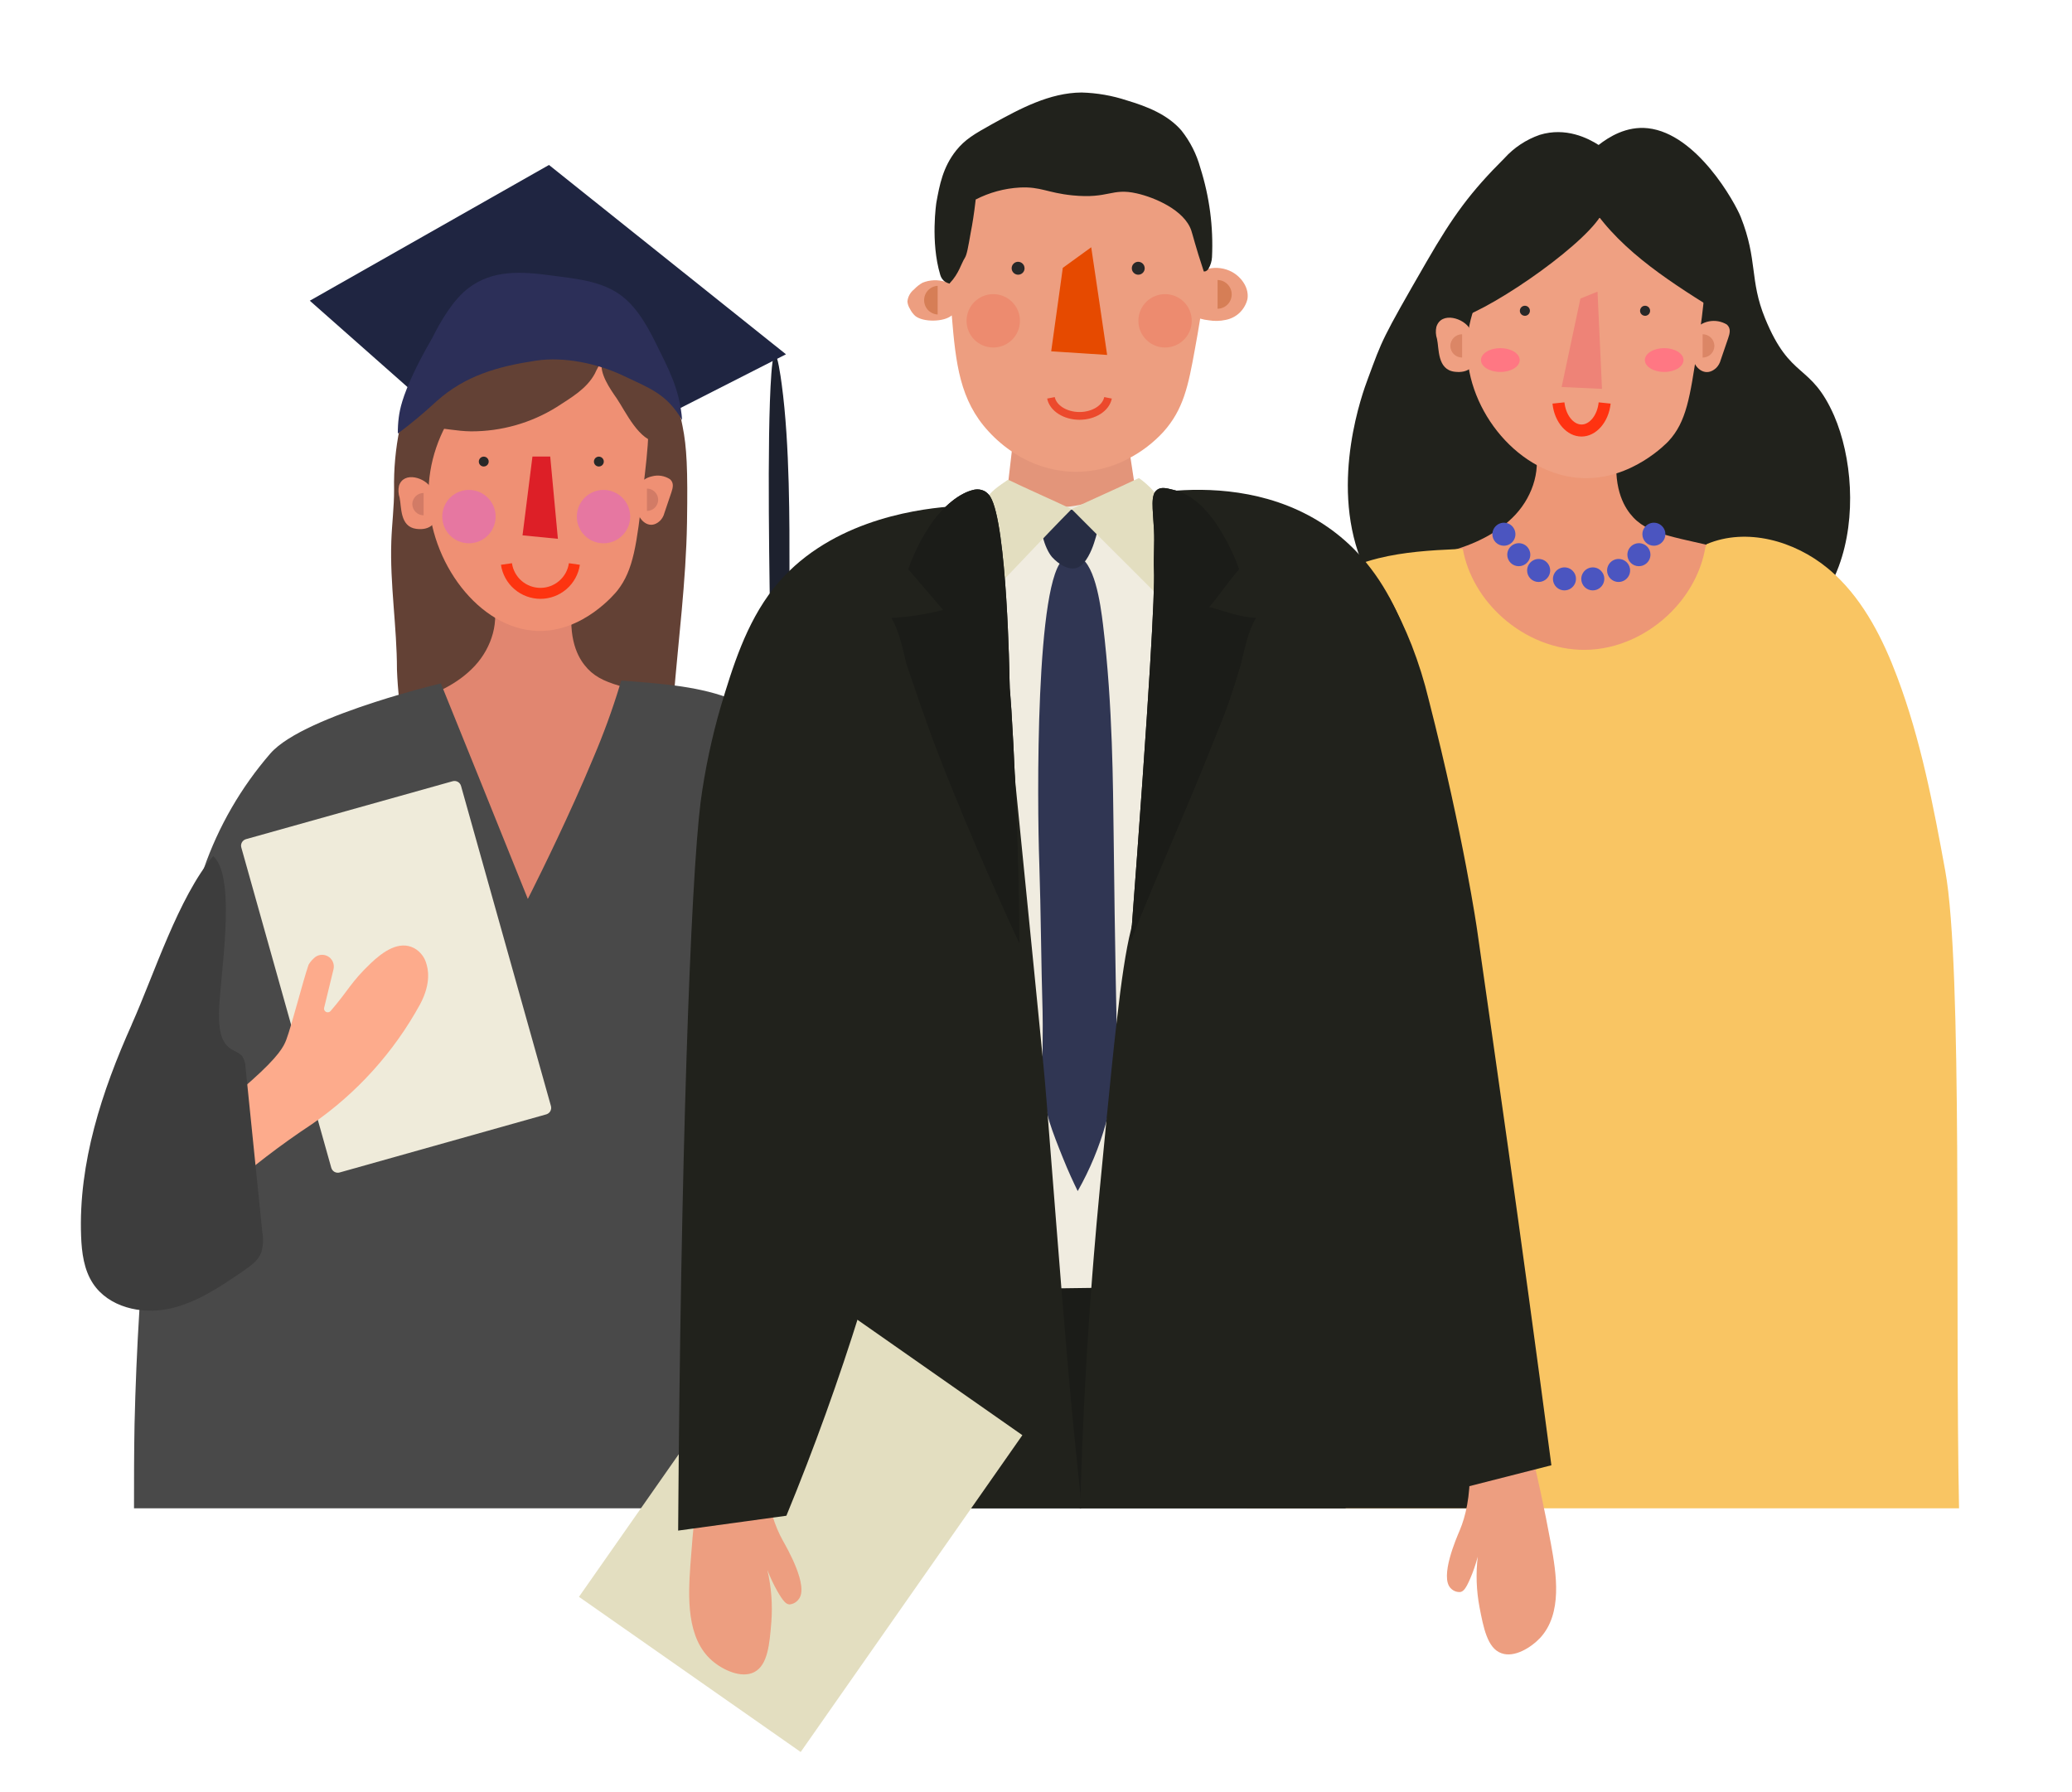 <?xml version="1.0" encoding="UTF-8"?> <svg xmlns="http://www.w3.org/2000/svg" id="_Слой_1" data-name="Слой_1" version="1.1" viewBox="0 0 746 645.12"><defs><style> .st0 { fill: #4b55c0; } .st1 { fill: #2c2f58; } .st2 { fill: #21221c; } .st3 { fill: #f0ece0; } .st4 { fill: #ef9074; } .st5 { fill: #db8666; } .st6 { fill: #e64a00; } .st7 { fill: #ed8b6f; } .st8 { fill: #d27b66; } .st9 { fill: #494949; } .st10 { fill: #e3dec0; } .st11 { fill: #efebda; } .st12 { fill: #fdab8c; } .st13 { fill: #ed9776; } .st14 { fill: #efa082; } .st15 { fill: #e677a1; } .st16 { fill: #1d212e; } .st17 { fill: #282828; } .st18 { fill: #272d44; } .st19 { fill: #d67e56; } .st20 { fill: #ed9e80; } .st21 { fill: #303653; } .st22 { fill: #dd1f27; } .st23 { fill: #fd3410; } .st24 { fill: none; stroke: #ec492c; stroke-miterlimit: 10; stroke-width: 2.79px; } .st25 { display: none; } .st26 { fill: #1b1c18; } .st27 { fill: #f31; } .st28 { fill: #f9c563; } .st29 { fill: #ee8377; } .st30 { fill: #e18670; } .st31 { fill: #3d3d3d; } .st32 { fill: #ff7783; } .st33 { fill: #634135; } .st34 { fill: #e3957a; } .st35 { fill: #1f2541; } </style></defs><g id="_Слой_11" data-name="Слой_1"><g><path class="st16" d="M277.35,229.18c-.18-16.3-1.37-71.32.37-94.69.2-2.69.57-6.74,1.28-6.81.96,0,2.03,7.54,2.44,10.61,2.98,21.89,2.8,51.12,2.8,66.25s.23,30.31.34,45.46c0,0-5.47.11-7.33-.09.18-8.99.14-16.22.09-20.74Z"></path><path class="st35" d="M111.54,108.26l86.11-48.87,85.33,68.16-94.94,48.32-76.5-67.61Z"></path><path class="st33" d="M147,277.32c.8-4.74-.86-9.24-1.55-13.92-1.4-7.37-2.25-14.83-2.53-22.32,0-15.42-2.57-30.77-2.03-46.21.21-6.24,1.02-12.36,1-18.61-.15-7.37.53-14.73,2.01-21.95,1.89-9.62,6.22-18.59,12.59-26.05,15.44-17.19,39.71-15.9,45.93-15.62,8.4.39,19.61.93,28.92,8.91,9.31,7.99,11.87,19.31,14.41,31.9,1.52,7.54,1.91,15.4,1.6,34.71-.34,21.07-3.14,42.38-4.83,63.4-.86,10.7-.52,21.4-1.19,31.99-.03,3.32-.26,6.63-.7,9.91-11.54.84-22.43-4.6-33.88-5.35-8.54-.5-17.2,0-25.76,0-4.48,0-9.29-1.12-13.71-.78-6.28.48-12.87,3.71-19.22,3.32-.78-3.51-.66-7.1-1.05-13.32Z"></path><path class="st30" d="M177.08,214.91c3.08,8.42,0,18.2-6.12,24.8-6.12,6.6-14.58,10.41-23.18,12.82s-17.56,3.57-26.26,5.69c-4.37,1.09-9.24,2.96-10.7,7.13-1.46,4.17,1.03,8.75,3.67,12.48,9.8,13.52,22.12,25.03,36.28,33.88,13.46,8.4,28.81,14.35,44.68,14.71,22.34.48,38.14-11.16,45.54-16.31,17.04-12.17,29.88-29.33,36.75-49.12-6.38-2-16.15-4.92-28.26-7.88-24.09-5.88-33.11-6.04-39.05-13.71-2.82-3.57-6.56-11.02-3.76-25.8l-29.6,1.32Z"></path><path class="st4" d="M231.42,177.24c-2.19,18.63-3.28,27.94-9.15,35.39-.57.73-12.2,15.03-28.76,14.51-21.07-.68-38.97-24.96-39.22-48.82-.34-23.43,16.4-46.09,37.92-49.92,13-2.3,30.99,1.78,38.83,15.23,3.65,6.49,2.5,15.58.37,33.61Z"></path><path class="st4" d="M229.82,174.71c1.17-1.63,2.9-2.78,4.87-3.21,1.1-.3,2.25-.37,3.38-.19,1.13.18,2.21.6,3.16,1.22,1.51,1.32,1.03,3.12.5,4.71l-2.53,7.47c-.27,1.08-.83,2.06-1.62,2.83-3.57,3.28-6.9,0-7.63-2.19-1.12-3.33-2.32-7.4-.12-10.64Z"></path><path class="st4" d="M143.65,174.9c-.31,1.4-.24,2.85.21,4.21.75,3.25,0,10.54,6.06,11.29,4.8.61,6.95-1.98,7.4-4.58.29-3.51-.45-7.03-2.14-10.13-1.98-3.69-9.82-6.19-11.54-.78Z"></path><path class="st22" d="M200.86,193.98l-12.73-1.25,3.57-28.38h6.4l2.76,29.63Z"></path><path class="st17" d="M174.17,167.95c.35,0,.7-.11.99-.3.29-.2.52-.47.66-.8.14-.32.17-.68.1-1.03-.07-.35-.24-.66-.49-.91-.25-.25-.57-.42-.91-.49-.35-.07-.7-.03-1.03.1-.33.13-.6.36-.8.66-.2.29-.3.64-.3.99,0,.47.19.93.52,1.26.33.33.79.52,1.26.52Z"></path><path class="st17" d="M215.61,167.95c.35,0,.7-.11.99-.3.29-.2.52-.47.66-.8.13-.32.17-.68.1-1.03-.07-.35-.24-.66-.49-.91-.25-.25-.57-.42-.91-.49-.35-.07-.7-.03-1.03.1-.33.13-.6.36-.8.66-.2.29-.3.64-.3.99,0,.47.19.93.52,1.26.33.33.79.52,1.26.52Z"></path><path class="st8" d="M236.97,179.92c0,1.07-.44,2.09-1.2,2.85-.76.75-1.78,1.18-2.85,1.18v-8.06c1.07,0,2.09.44,2.85,1.19.76.75,1.19,1.77,1.2,2.84Z"></path><path class="st8" d="M148.44,181.52c0-1.08.44-2.1,1.2-2.86.76-.76,1.79-1.18,2.87-1.18v8.04c-1.06,0-2.08-.42-2.84-1.17-.76-.75-1.2-1.76-1.22-2.82Z"></path><path class="st15" d="M168.83,195.59c1.9,0,3.76-.56,5.34-1.62,1.58-1.06,2.81-2.56,3.54-4.31.73-1.76.92-3.69.55-5.55-.37-1.86-1.29-3.58-2.63-4.92-1.34-1.34-3.06-2.26-4.92-2.63-1.86-.37-3.8-.18-5.55.55-1.76.73-3.26,1.96-4.31,3.54-1.06,1.58-1.62,3.44-1.62,5.34,0,2.55,1.01,4.99,2.81,6.79,1.8,1.8,4.25,2.81,6.8,2.81Z"></path><path class="st15" d="M217.28,195.59c1.9,0,3.76-.56,5.34-1.62,1.58-1.06,2.81-2.56,3.54-4.31.73-1.76.92-3.69.55-5.55-.37-1.86-1.29-3.58-2.63-4.92-1.34-1.34-3.06-2.26-4.92-2.63-1.86-.37-3.8-.18-5.55.55-1.76.73-3.26,1.96-4.31,3.54-1.06,1.58-1.62,3.44-1.62,5.34,0,2.55,1.01,4.99,2.81,6.79,1.8,1.8,4.25,2.81,6.8,2.81Z"></path><path class="st23" d="M194.62,215.59c-3.45,0-6.79-1.23-9.41-3.48-2.62-2.25-4.34-5.37-4.85-8.78l3.96-.57c.36,2.46,1.59,4.72,3.47,6.35,1.88,1.63,4.29,2.53,6.78,2.53s4.9-.9,6.78-2.53c1.88-1.63,3.12-3.88,3.47-6.35l3.96.57c-.51,3.4-2.21,6.5-4.81,8.75-2.6,2.25-5.91,3.5-9.35,3.51h0Z"></path><path class="st33" d="M154.63,153.83c4.9.27,9.93,1.41,14.94,1.46,10.9.04,21.59-2.98,30.85-8.74,5.24-3.41,10.82-6.58,13.75-12.05.72-1.59,1.57-3.12,2.55-4.56-1.05,4.46,2.98,10.11,5.35,13.53,3.19,4.71,8.09,15.55,14.96,15.76.19-6.55-.41-13.1-1.78-19.51-.64-2.78-2.15-5.27-4.32-7.13-3.91-4.14-8.87-7.13-14.35-8.67-5.67-1.64-11.46-3.85-17.51-3.57-11.41.55-24.96,2.83-32.82,12.05-2.91,3.44-4.05,7.36-5.53,11.52-1.33,2.98-2.91,5.85-4.72,8.58.23-.14.43-.37-1.36,1.32Z"></path><path class="st1" d="M148.89,134.41c3.23-6.92,6.31-11.86,6.81-12.87,2.98-5.99,7.42-13.53,12.82-17.72,8.91-6.86,19.42-6.06,29.97-4.65,7.88,1.05,16.47,1.78,23.28,5.95,6.51,3.9,10.79,11.23,14.26,18.22,4.71,9.59,8.66,16.63,9.57,27.9-5.62-9.47-11.48-11.36-21.09-15.94-9.18-4.39-21.4-7.02-31.59-5.46-13.71,2.09-25.41,5.35-35.77,14.64-4.43,4.11-9.07,7.98-13.91,11.59-.03-1.91.08-3.83.32-5.72.41-3.19,1.32-7.38,5.31-15.94Z"></path></g><g><path class="st9" d="M311.17,442.03c-1.07,19.39-2.63,38.79-4.19,58.13h-1.81c-6,.17-11.98.68-17.92,1.53-1.52.22-3.04.46-4.55.72h-.11c.39,5.99.77,12.05,1.15,18.16.47,7.48.95,14.96,1.43,22.43H48.25c0-10.07,0-20.15.19-30.21.32-13.74.9-27.47,1.75-41.18.33-5.12.68-10.24,1.07-15.35,1.11-14.3,2.5-28.57,4.18-42.81,3.26-27.63,7.62-55.14,13.06-82.45,1.18-6.25,2.82-12.39,4.9-18.36,5.26-15.11,13.36-29.15,23.91-41.34,6.22-7.2,23.16-13.84,37.69-18.54,2.99-.97,5.87-1.85,8.54-2.63,8.42-2.47,14.68-3.96,15.19-4.09l.82,2.03,13.58,33.58,2.45,6.09,14.46,35.88s8.31-16.26,16.96-35.5c2.22-4.94,4.46-10.07,6.58-15.18,3.64-8.51,6.82-17.19,9.52-26.03.21-.63.4-1.27.59-1.91,6.34.5,12.84.96,19.22,1.79.1,0,.2.03.3.04,6.49.87,12.85,2.15,18.82,4.33.07.02.13.05.2.08,4.53,1.64,8.78,3.92,12.65,6.77,21.19,15.84,29.25,43.98,33.14,70.42,5.44,37.54,5.24,75.56,3.15,113.6Z"></path><path class="st11" d="M196.76,401.16l-74.49,20.95c-.61.17-1.27.09-1.84-.22-.55-.31-.97-.84-1.15-1.45l-32.4-115.34c-.18-.62-.09-1.28.22-1.84.32-.56.84-.97,1.46-1.15l74.42-20.86c.62-.17,1.28-.09,1.85.22.55.31.97.84,1.15,1.45l32.4,115.34c.15.6.05,1.23-.24,1.77-.3.54-.8.94-1.38,1.13Z"></path><path class="st12" d="M44.97,457.6c6.64,2.43,14.7-10.03,35.23-28.28,10.1-8.93,20.8-17.14,32.05-24.57,16.19-11.16,29.55-25.95,39-43.2,4.27-7.99,2.66-13.12,2.32-14.4-.31-1.22-.85-2.36-1.62-3.35-.76-1-1.71-1.83-2.81-2.44-5.51-2.93-11.34,1.35-15.62,5.4-7.33,6.98-7.88,9.59-14.51,17.24-.19.22-.46.38-.76.43-.28.06-.59.01-.85-.12-.27-.13-.47-.35-.61-.62-.12-.27-.16-.57-.09-.86l3.39-13.93c.2-.9.11-1.85-.28-2.7-.38-.84-1.04-1.54-1.86-1.97-.81-.43-1.75-.58-2.67-.43-.92.16-1.75.61-2.38,1.29-.72.65-1.32,1.41-1.81,2.25-2.16,6.35-6.05,21.78-8.02,27-.9,2.39-2.65,5.87-12.41,14.58-27.93,24.98-45.43,24.78-51.35,40.62-4.12,11.19-.53,25.79,5.66,28.04Z"></path><path class="st31" d="M47.47,368.76c-10.8,24.08-19.26,49.91-18.27,76.26.22,5.94,1.01,12.11,4.28,17.06,5.6,8.48,17.27,11.2,27.2,9.13,9.94-2.07,18.6-7.94,27-13.7,2.55-1.8,5.24-3.6,6.37-6.55.7-2.37.85-4.87.4-7.31-2.01-19.79-4.02-39.59-6.05-59.4-.01-1.41-.42-2.79-1.19-3.98-1.04-1.31-2.81-1.8-4.21-2.72-3.79-2.54-4.17-7.9-4.16-12.47,0-11.66,6.8-49.08-2.11-56.88-12.58,15.08-21.09,42.21-29.28,60.55Z"></path></g><path class="st20" d="M337.59,102.91v10.32c-1.32-.08-2.55-.66-3.46-1.61-.91-.96-1.41-2.23-1.41-3.55s.5-2.59,1.41-3.55c.91-.96,2.14-1.54,3.46-1.62h0Z"></path><path class="st20" d="M342.03,101.97v.13h-.13c-.51-.11-.99-.31-1.43-.59h.27c.4.09.78.21,1.16.36l.13.11Z"></path><path class="st34" d="M409.85,183.41c-3.75,11.73-13.84,18.61-25.85,17.56-10.83-.95-19.39-6.65-22.18-17.24l2.87-24.69c6.17,3.94,13.76,7.39,21.13,7.77,7.47.33,14.11-1.96,20.69-5.43l3.34,22.03Z"></path><path class="st20" d="M449.1,107.8c-.47,1.85-1.46,3.52-2.83,4.83-1.39,1.31-3.13,2.18-5,2.54-1.99.43-4.05.48-6.06.14-1.06-.1-2.09-.31-3.1-.61-.53,3.48-1.19,7.13-1.89,10.97-2.39,13.18-4.07,21.68-11.37,29.83-3.54,3.85-7.73,7.06-12.37,9.5-6.43,3.48-13.69,5.14-21.01,4.81-7.19-.39-14.17-2.67-20.21-6.62-3.45-2.23-6.61-4.89-9.38-7.92-10.27-11.14-11.78-24.28-13.21-41.72-2.85,2.42-10.27,2.51-13.14.2-.78-.71-1.43-1.56-1.89-2.51-.52-.81-.84-1.72-.94-2.67.08-.85.33-1.68.74-2.43.41-.75.97-1.41,1.64-1.94.89-.96,1.93-1.78,3.07-2.42,2.62-1.06,5.54-1.17,8.24-.32h.27c.39.09.78.21,1.16.36h0c-.86-12.71-.52-20.63,4.21-29.22,4.15-7.16,10.08-13.13,17.22-17.31,7.15-4.19,15.24-6.45,23.51-6.58,1.2,0,27.79,0,40.64,21.5,4.79,8.13,7.06,17.49,6.54,26.9h0c.36-.14.71-.26,1.07-.36,2.93-.68,6-.25,8.64,1.19,3.45,1.93,6.18,5.85,5.46,9.86Z"></path><path class="st6" d="M398.61,127.78l-20.14-1.3,3.57-25.64.6-4.4,4.68-3.39,5.56-4.03,1.3,8.74,1.62,10.93,2.81,19.1Z"></path><path class="st7" d="M357.61,125.11c5.31,0,9.61-4.3,9.61-9.61s-4.3-9.61-9.61-9.61-9.61,4.3-9.61,9.61c0,5.31,4.3,9.61,9.61,9.61Z"></path><path class="st17" d="M368.88,96.58c0,.46-.13.91-.39,1.29-.25.38-.62.68-1.04.85-.43.18-.89.22-1.34.13-.45-.09-.86-.31-1.19-.64-.32-.32-.55-.74-.64-1.19-.09-.45-.04-.92.13-1.34.18-.42.47-.78.85-1.04.38-.26.83-.39,1.29-.39.61,0,1.21.24,1.64.68.44.43.68,1.02.68,1.64h0Z"></path><path class="st17" d="M412.14,96.58c0,.46-.15.91-.4,1.29-.25.38-.62.68-1.03.85-.43.18-.9.22-1.35.13-.44-.09-.86-.31-1.18-.64-.33-.32-.55-.74-.64-1.19-.08-.45-.04-.92.13-1.34.17-.42.47-.78.86-1.04.37-.26.83-.39,1.28-.39.62,0,1.2.24,1.64.68.43.43.68,1.02.68,1.64Z"></path><path class="st19" d="M337.59,102.91v10.32c-1.32-.08-2.55-.66-3.46-1.61-.91-.96-1.41-2.23-1.41-3.55s.5-2.59,1.41-3.55c.91-.96,2.14-1.54,3.46-1.62h0Z"></path><path class="st19" d="M443.46,105.98c0,1.36-.52,2.66-1.48,3.63-.95.97-2.23,1.52-3.6,1.54v-10.34c1.36.02,2.65.58,3.6,1.55.96.97,1.48,2.27,1.48,3.63h0Z"></path><path class="st24" d="M378.39,143.22c.72,3.71,5.13,6.51,10.27,6.51s9.53-2.78,10.27-6.51"></path><path class="st7" d="M419.47,125.11c5.31,0,9.6-4.3,9.6-9.61s-4.29-9.61-9.6-9.61-9.61,4.3-9.61,9.61c0,5.31,4.31,9.61,9.61,9.61Z"></path><path class="st2" d="M436.37,92.57c-.08,1.51-.53,2.97-1.32,4.26-.25.4-.64.71-1.08.86-.21.05-.43.05-.63,0v-.18c-2.9-8.7-3.94-13.14-4.43-14.53-2.49-7.36-13.21-11.91-19.6-13.35-9.12-2.09-10.04,2.01-23.19.7-9.16-.93-11.35-3.19-18.96-2.82-5.54.31-10.94,1.78-15.87,4.31-.55,4.89-1.19,8.91-1.78,11.84-.93,5.35-1.41,8.02-2.1,9.13-1.43,2.23-2.1,5.62-5.46,9.16-.01.04-.01.08,0,.13h-.13c-.51-.11-.99-.31-1.43-.59-.23-.13-.44-.28-.62-.46-.6-.58-1.03-1.3-1.25-2.1-3.57-11.89-1.39-26.03-1.39-26.03,1.16-6.33,2.32-12.68,7.13-18.74,3.16-3.92,6.42-5.87,12.91-9.47,10.11-5.6,20.75-11.32,32.25-11.39,5.55.15,11.05,1.11,16.31,2.85,7.23,2.16,14.64,5.06,19.62,10.82,3.16,3.97,5.47,8.55,6.81,13.44,3.3,10.39,4.73,21.28,4.21,32.16h0Z"></path><g><path class="st2" d="M545.04,216.98c-6.98,12.73-21.68,14.09-31.38,10.91-14.85-5-22.05-22.13-23.74-26.47-11.05-28.46.83-60.44,2.54-65,5.33-14.35,4.8-13.85,21.2-42.27,9.55-16.53,15.8-25.05,27.98-37.18,3.46-3.83,7.84-6.73,12.72-8.42,9.41-2.89,17.43,1.22,21.2,3.64,3.64-2.84,9.98-6.89,17.8-6.02,17.59,1.98,31.25,26.64,33.38,31.96,6.16,15.53,3.1,22.65,8.75,36.47,9.22,22.54,16.36,15.73,24.87,35.07,6.29,14.55,8.25,36.36,1.69,54.16-8.44,22.91-28.5,32.55-44.11,27.67-16.09-5-25.2-24.69-27.15-28.89-9.93-21.46-12.14-36.36-20.96-42.82-7.27-5.22-1.54.22-7.27,10.22-8.89,15.38-9.04,31.44-17.54,46.96Z"></path><path class="st13" d="M552.07,159.31c3.2,8.78,0,19-6.38,25.89-6.38,6.89-15.22,10.91-24.23,13.38-9.03,2.47-18.33,3.64-27.41,5.93-4.55,1.15-9.63,3.11-11.21,7.53-1.58,4.42,1.09,9.09,3.83,12.94,10.23,14.12,23.09,26.13,37.87,35.36,14.06,8.76,30.1,14.98,46.66,15.35,23.32.51,39.82-11.64,47.52-17.04,17.8-12.7,31.2-30.62,38.36-51.27-6.65-2.09-16.85-5.13-29.48-8.22-25.13-6.15-34.55-6.31-40.77-14.31-2.92-3.78-6.83-11.51-3.9-26.93l-30.86,1.38Z"></path><path class="st14" d="M611.1,125.52c-2.63,17.56-3.94,26.35-10.36,33.29-.63.67-13.31,14.04-31.09,13.31-22.61-.91-41.45-24.11-41.45-46.62s18.31-43.29,41.45-46.62c14-2,33.26,2.04,41.45,14.87,3.95,6.2,2.55,14.78,0,31.76Z"></path><path class="st2" d="M577.27,75.87c-3.97,10.2-38.33,34.54-52.73,39.04,2.6-10.43,8.25-19.84,16.23-27.04,7.98-7.2,17.92-11.85,28.55-13.36l7.95,1.36Z"></path><path class="st2" d="M575.18,77.36c11.95,16,31.06,27.18,47.97,37.76-4.83-5.82-4.54-13.84-8.03-20.54-3.49-6.71-10.91-12.29-16.65-17.2-5.75-4.91-13.75-7.75-21.03-5.67l-2.26,5.65Z"></path><path class="st14" d="M609.79,119.11c1.36-1.78,3.33-3,5.52-3.42s4.47-.02,6.4,1.13c1.58,1.38,1.09,3.25.5,4.93l-2.67,7.8c-.29,1.12-.87,2.15-1.69,2.96-3.8,3.42-7.27,0-7.96-2.29-1.15-3.49-2.39-7.75-.1-11.11Z"></path><path class="st14" d="M517.16,117.63c-.33,1.46-.25,2.98.22,4.4.79,3.4,0,11,6.33,11.8,5.02.64,7.28-2.07,7.73-4.8.3-3.67-.46-7.35-2.22-10.58-2.02-3.85-10.25-6.47-12.05-.82Z"></path><path class="st29" d="M576.79,140l-14.54-.67,6.76-31.85,6.16-2.47,1.61,35Z"></path><path class="st17" d="M549.01,113.71c.35,0,.71-.11,1.01-.31.3-.2.53-.48.67-.82.14-.33.18-.7.11-1.05-.07-.35-.25-.68-.5-.93-.25-.25-.57-.43-.93-.5-.35-.07-.72-.03-1.05.1-.33.14-.61.37-.82.67-.19.3-.3.65-.3,1.01,0,.48.19.94.53,1.28.34.34.8.53,1.28.53Z"></path><path class="st17" d="M592.29,113.71c.35,0,.71-.11,1.01-.31.3-.2.53-.48.67-.82.14-.33.16-.7.1-1.05-.07-.35-.25-.68-.49-.93-.26-.25-.59-.43-.93-.5-.35-.07-.72-.03-1.06.1-.33.14-.61.37-.8.67-.2.3-.31.65-.31,1.01,0,.48.19.94.53,1.28.34.34.8.53,1.3.53Z"></path><path class="st27" d="M569.41,157.16c-5.28,0-9.76-5.09-10.46-11.86l4.31-.45c.46,4.47,3.16,7.98,6.16,7.98s5.71-3.51,6.16-7.98l4.31.45c-.72,6.76-5.24,11.86-10.49,11.86Z"></path><path class="st28" d="M705.33,543h-256.42c-.46-22.62-.43-50.73-.09-80.45.07-6.78.16-13.65.26-20.56.8-51.37,2.36-104.82,3.8-141.33.64-16.14,1.25-28.97,1.77-36.84,1.13-17.19,3.45-35.68,15.16-48.3,5.56-6,12.85-10.15,20.63-12.82.41-.14.82-.28,1.24-.41,1.52-.49,3.06-.93,4.6-1.31,9.19-2.27,18.7-2.88,28.17-3.29.74-.03,1.47-.06,2.21-.09,1.75,9.61,7.06,18.3,14.36,24.77,8.12,7.21,18.71,11.67,29.61,11.59,11.72-.09,23.01-5.44,31.21-13.77,6.27-6.37,10.73-14.48,12.19-23.32.36-.36.18-.51.31-.78.02-.06.06-.12.13-.2,14.36-6.07,31.65-1.18,43.63,8.74.92.76,1.82,1.55,2.69,2.37,10.44,9.8,17.22,23.23,22.25,36.65,8.49,22.51,13.04,46.31,17.34,69.95,6.31,34.76,3.45,156.02,4.95,229.4Z"></path><path class="st32" d="M540.18,133.91c3.86,0,6.97-1.93,6.97-4.29s-3.11-4.29-6.97-4.29-6.97,1.93-6.97,4.29,3.08,4.29,6.97,4.29Z"></path><path class="st32" d="M599.18,133.91c3.85,0,6.95-1.93,6.95-4.29s-3.12-4.29-6.95-4.29-6.97,1.93-6.97,4.29,3.11,4.29,6.97,4.29Z"></path><path class="st0" d="M541.47,196.47c.82,0,1.62-.24,2.3-.7.68-.46,1.21-1.1,1.53-1.86.31-.76.4-1.59.23-2.4-.16-.8-.56-1.54-1.13-2.12-.59-.58-1.32-.98-2.13-1.13-.8-.16-1.64-.08-2.39.24-.76.31-1.4.85-1.87,1.53-.45.68-.7,1.48-.7,2.3,0,1.1.44,2.15,1.21,2.93.78.78,1.83,1.21,2.93,1.21Z"></path><path class="st0" d="M595.46,196.47c.82,0,1.61-.24,2.29-.7.68-.46,1.21-1.1,1.53-1.86.31-.76.4-1.59.25-2.4-.16-.8-.56-1.54-1.15-2.12-.57-.58-1.31-.98-2.11-1.13-.8-.16-1.64-.08-2.4.24-.75.31-1.4.85-1.85,1.53-.46.68-.7,1.48-.7,2.3,0,1.1.44,2.15,1.21,2.93.78.78,1.83,1.21,2.93,1.21Z"></path><path class="st0" d="M546.83,203.83c.82,0,1.62-.24,2.3-.7.68-.46,1.21-1.1,1.53-1.86.31-.76.4-1.59.23-2.39s-.56-1.54-1.13-2.12c-.59-.58-1.32-.97-2.13-1.13-.8-.16-1.64-.08-2.39.24-.76.31-1.4.85-1.87,1.53-.45.68-.7,1.48-.7,2.3,0,1.1.44,2.15,1.21,2.93.78.78,1.83,1.21,2.93,1.21Z"></path><path class="st0" d="M590.08,203.83c.82,0,1.62-.24,2.3-.7.68-.46,1.21-1.1,1.53-1.86.31-.76.4-1.59.23-2.39-.15-.8-.55-1.54-1.13-2.12-.57-.58-1.32-.97-2.13-1.13-.8-.16-1.64-.08-2.39.24-.76.31-1.4.85-1.87,1.53-.45.68-.7,1.48-.7,2.3,0,1.1.44,2.15,1.21,2.93.78.78,1.84,1.21,2.93,1.21Z"></path><path class="st0" d="M553.98,209.51c.82,0,1.62-.24,2.3-.7s1.21-1.1,1.53-1.86c.31-.76.4-1.59.23-2.39-.15-.8-.55-1.54-1.13-2.12-.57-.58-1.32-.97-2.13-1.13-.8-.16-1.64-.08-2.39.24-.76.32-1.4.85-1.87,1.53-.45.68-.7,1.48-.7,2.3,0,1.1.44,2.15,1.21,2.93.78.78,1.83,1.21,2.93,1.21Z"></path><path class="st0" d="M582.76,209.51c.82,0,1.62-.24,2.3-.7s1.21-1.1,1.53-1.86c.31-.76.4-1.59.23-2.39-.16-.8-.56-1.54-1.13-2.12-.59-.58-1.32-.97-2.13-1.13-.8-.16-1.64-.08-2.4.24-.75.32-1.4.85-1.85,1.53-.46.68-.7,1.48-.7,2.3,0,1.1.44,2.15,1.21,2.93.78.78,1.83,1.21,2.93,1.21Z"></path><path class="st0" d="M573.46,212.54c.83,0,1.62-.24,2.3-.7.68-.46,1.21-1.1,1.53-1.86s.4-1.59.25-2.39c-.16-.8-.56-1.54-1.15-2.12-.57-.58-1.31-.98-2.11-1.13-.8-.16-1.64-.08-2.4.24-.75.31-1.4.85-1.85,1.53-.46.68-.71,1.48-.71,2.3,0,1.1.44,2.15,1.21,2.93.78.78,1.84,1.21,2.93,1.21Z"></path><path class="st0" d="M563.26,212.54c.82,0,1.62-.24,2.3-.7.68-.46,1.21-1.1,1.53-1.86s.4-1.59.25-2.39c-.16-.8-.56-1.54-1.15-2.12-.57-.58-1.31-.98-2.11-1.13-.8-.16-1.64-.08-2.4.24-.76.31-1.4.85-1.85,1.53-.46.68-.71,1.48-.71,2.3,0,1.1.44,2.15,1.21,2.93.78.78,1.84,1.21,2.93,1.21Z"></path><path class="st5" d="M617.25,124.53c-.01,1.12-.46,2.18-1.25,2.97-.79.79-1.87,1.23-2.99,1.23v-8.4c1.12,0,2.2.45,2.99,1.23.79.79,1.24,1.85,1.25,2.97h0Z"></path><path class="st5" d="M522.18,124.53c.01-1.12.46-2.18,1.25-2.97s1.87-1.23,2.99-1.23v8.4c-1.12,0-2.2-.45-2.99-1.23-.79-.79-1.24-1.85-1.25-2.97h0Z"></path></g><path class="st26" d="M389.21,540.65c-.08.22-.17.44-.25.66-.09.22-.18.45-.27.68-.01.33-.01.65-.02.99v.02h-100.72c-.4-16.68-.64-30.54-.7-41.31-.02-4.39-.02-8.26.01-11.6.07-7.37.43-23.43,10.45-35.66,3.92-4.75,8.46-8.92,13.46-12.4,5.84-4.09,12.32-7.24,19.21-9.33,4.6-1.39,9.32-2.29,14.06-2.68,8.44-.7,16.99.19,25.18,2.66,4.03,2.01,7.55,4.54,10.62,7.42,4.46,4.19,7.97,9.15,10.72,14.38.83,1.58,1.59,3.19,2.29,4.81.62,1.45,1.19,2.9,1.71,4.35,3.48,9.67,4.87,19.37,5.28,26.36.91,15.43-3.71,31.81-11.03,50.65Z"></path><path class="st26" d="M484.47,543h-95.56c0,.06,0,.11,0,.17-.07-.05-.14-.11-.21-.17t-.02-.02c-6.61-5.46-11.82-12.43-15.19-20.34-3.5-8.21-4.9-17.17-4.06-26.06l.09-.91c.8-8.21,3.23-16.19,7.14-23.45,1.6-2.95,3.42-5.77,5.46-8.42l.02-.02c2.61-3.4,5.57-6.52,8.83-9.3.44-.39.89-.76,1.34-1.13.5-.41,1.01-.8,1.52-1.19,6.06-4.59,12.91-8.04,20.21-10.17,7.92-2.3,16.23-3.01,24.43-2.07l1.05.1c3.27.31,6.47.97,9.57,1.97,2.34.75,4.61,1.69,6.79,2.81,2.21,1.14,4.32,2.47,6.32,3.97,6.61,4.95,11.72,11.64,14.76,19.32,2.67,6.31,4.38,12.99,5.1,19.81,1.34,19.46,2.11,37.7,2.42,55.1Z"></path><path class="st3" d="M455.89,462.4h-1.39c-23.93.66-48.21,1.13-72.85,1.41l-16.26.12h-20.06l-1.36-51.46-3.76-168.81c.11,0-1.78-42.79,15.17-64.49.28-.38.58-.75.89-1.12,1.36-1.51,2.95-2.81,4.71-3.83.73-.39,1.32-.89,1.91-.73,1.41.45,1.12,2.48,2.19,4.31,2.89,4.87,13.8,5.35,20.11,4.55,9.2-1.05,19.72-5.9,22.61-8.38.39-.35.86-.59,1.37-.71,2.1-.43,4.4,1.62,6.29,3.57l1.14,1.23c7.51,8.08,8.61,8.92,9.4,9.84l.3.43c25.46,36.03,27.67,133.72,27.67,133.72,1.21,44.45,1.78,81.3,1.87,120.78.07,8.2.07,14.99.04,19.58Z"></path><path class="st21" d="M383.27,201.04c1.22-.82,2.71-1.16,4.17-.95,6.62,1.28,8.77,17.29,9.68,24.73,3.57,29.53,3.57,58.62,3.82,74.74.45,41.53,1.18,73.74,1.18,73.74v4.83c-.47,17.79-5.32,35.19-14.1,50.67-1.44-2.94-3.37-7.02-5.35-11.98-1.78-4.42-3.57-8.91-4.8-12.87-3.57-11.3-2.16-27.8-2.5-39.83-.53-17.7-.59-35.52-1.18-53.22-.8-22.2-1.44-103.68,9.08-109.86Z"></path><path class="st18" d="M373.76,184.05c2.69-.81,5.51-1.1,8.31-.87.48,0,1.32.14,3.14.28,2.69.25,3.23.25,4.6.45,3.33.34,5.08.45,5.47,1.07,1.23,1.96-.68,8.5-1.37,10.47-.93,2.89-2.89,7.29-5.47,8.66-3.23,1.78-7.38-1.03-9.68-3.57-2.8-3.32-4.42-10.3-4.99-16.49Z"></path><path class="st10" d="M385.82,183.28c-10.38,10.47-20.73,21.82-31.11,32.29,1.18-9.09-1.78-19.92.48-30.1.45-1.96-.48-3.57,0-5.53.64-2.5,4.99-5.35,7.74-7.24,7.58,3.62,15.35,7.01,22.89,10.57Z"></path><path class="st2" d="M389.21,540.65c.09.87.18,1.66.24,2.35h-.54c0,.06,0,.11,0,.17-.07-.05-.14-.11-.21-.17h-137.75c-5.17-86.62-3.7-188.93,1.34-242.27,1.06-11.29,2.29-20.39,3.64-26.68.47-2.21,1.84-9.07,4.71-18.07.49-1.52,1.02-3.11,1.6-4.74,3.29-9.39,8.11-20.43,15-30.82,2.14-3.23,4.48-6.39,7.03-9.43.87-1.04,1.77-2.06,2.7-3.07,5.03-5.47,11.46-12.48,22.13-17.15,8.48-3.77,19.2-5.81,30.96-7.94.6-.11,1.2-.22,1.81-.33,2.47-.45,4.53-.79,5.92-1.02h.08l6.66-1.14.62-.11.28-.05c1.08,10.81,2.14,21.49,3.13,31.48,2.98,29.91,5.34,53.56,5.56,55.62.47,4.67.91,9.15,1.34,13.45,6.25,62.65,8.71,87.19,9.93,99.78.74,7.75,1.01,10.96,1.4,15.74.13,1.67.28,3.44.42,5.28.86,10.79,1.91,24.32,3.04,38.57.61,7.79,1.25,15.79,1.89,23.68v.02c1.56,19.25,3.14,37.8,4.44,50.84.91,8.99,1.83,18.09,2.46,24.18-.01.01-.01.03,0,.04.07.63.13,1.23.18,1.79Z"></path><path class="st10" d="M385.82,183.28c10.38,10.46,21.63,21.52,32,32-1.18-9.09,4.6-23.39.84-33.13-1.94-4.04-4.91-7.51-8.61-10.04-7.6,3.62-16.69,7.6-24.23,11.16Z"></path><path class="st26" d="M336.08,187.35c-3.81,5.41-6.87,11.32-9.09,17.56,4.21,4.88,8.36,9.79,12.57,14.67-6.09,1.57-12.32,2.54-18.6,2.89,2.89,5.05,3.96,10.8,5.35,16.44,0,0,4.74,14.09,8.81,25.34,5.35,14.67,16.38,41.54,31.9,75.35-.29-29.85-1.27-54.31-2.19-71.96-1.12-21.52-1.27-16.69-1.37-23.18,0,0-.84-55.72-6.9-65.61-.52-.85-1.24-1.55-2.1-2.05-1.1-.56-2.35-.75-3.57-.53-5.76,1.16-11.37,6.53-14.8,11.09Z"></path><path class="st2" d="M544.87,543h-155.96c.01-.56.03-1.12.05-1.69.02-.81.04-1.63.07-2.45-.01,0-.01-.03,0-.04.62-21.82,1.79-47.08,3.89-75.15.11-1.45.22-2.91.33-4.38.18-2.36.37-4.73.57-7.13.63-7.71,1.33-15.62,2.11-23.72.86-8.93,1.65-17.1,2.38-24.59,1.39-14.2,2.58-25.94,3.7-35.69,1.77-15.56,3.33-26.06,5.17-33.42,0,0,.12-.47.34-1.37,3.35-13.58,30.11-124.1,18.81-142.69l-.3-.48c-.74-1.05-1.79-1.94-8.6-10.32-.26-.32-.53-.64-.8-.98l-1.04-1.28-.1-.13c.06,0,.12-.02.18-.03.02,0,.04,0,.07,0,.09,0,.18-.02.27-.04,2.22-.3,4.72-.58,7.44-.78,14.83-1.09,36.17.31,54.71,13.21,4.23,2.95,7.88,6.2,11.06,9.65.86.92,1.67,1.85,2.46,2.8.64.77,1.27,1.56,1.86,2.35,4.28,5.6,7.55,11.55,10.21,17.46,2.52,5.61,4.49,11.18,6.25,16.38,1.4,4.14,2.75,9.05,4.07,14.61,15.73,66.35,25.88,225.68,30.8,289.91Z"></path><path class="st26" d="M436.99,187.35c3.81,5.41,6.87,11.32,9.09,17.56-4.21,4.88-6.6,8.75-10.8,13.66,6.06,1.57,10.57,3.57,16.83,3.92-2.89,5.05-3.96,10.8-5.35,16.44-2.43,8.62-5.37,17.09-8.83,25.35-9.65,24.71-21.18,49.92-30.83,74.51,6.92-91.61,8.7-125.38,8.38-133.49-.2-4.83.25-9.68,0-14.51-.41-7.93-1.37-12.71,1.21-14.51,1.43-.98,3.21-.57,5.47,0,7.56,1.76,12.34,7.77,14.82,11.07Z"></path></g><g id="_Слой_2" data-name="Слой_2" class="st25"><path class="st10" d="M368.09,516.68l-79.83-55.86-79.81,114.06,79.83,55.86,79.81-114.06Z"></path><path class="st20" d="M258.54,486.95c-4.81,25.29-8.14,50.84-9.98,76.52-.8,11.45-1.48,26.32,7.81,34.38,3.87,3.37,10.54,6.49,15.15,4.15,4.94-2.5,5.56-10.23,6.19-18.04.49-6.29,0-12.61-1.43-18.76,1.03,2.69,2.27,5.3,3.69,7.81,2.07,3.57,3.07,4.49,4.21,4.6.65-.04,1.28-.22,1.85-.53.57-.31,1.07-.74,1.46-1.26,3.94-4.62-4.28-18.76-5.65-21.22-5.58-10.02-10-28.24-3.57-64.18"></path><path class="st2" d="M349.31,240.21c-3.81,104.94-26.22,208.36-66.18,305.47l-38.97,5.35c.91-133.84,4.42-232.65,8.09-262.34,1.57-11.65,4.01-23.17,7.29-34.46,4.17-13.8,9-29.78,18.97-42.4,18.77-23.77,49.92-28.33,62.96-29.42,3.48,2.21,6.5,5.07,8.91,8.42,13.87,19.26,0,47.3-1.07,49.39Z"></path><path class="st20" d="M540.7,483.58c7.3,23.71,13.21,47.83,17.7,72.23,1.98,10.88,4.21,24.96-3.81,33.77-3.33,3.56-9.4,7.35-14.07,5.58-5.01-1.78-6.42-9.22-7.85-16.63-1.12-5.97-1.34-12.08-.62-18.11-.71,2.69-1.61,5.33-2.71,7.88-1.59,3.69-2.46,4.63-3.57,4.85-.62.04-1.24-.05-1.83-.27-.58-.22-1.11-.57-1.54-1.01-4.26-3.99,2.1-18.42,3.16-20.93,4.28-10.18,6.56-28.1-3.35-61.92"></path><path class="st2" d="M500.06,214.95c3.13,5.6,5.87,11.41,8.22,17.38,2.48,6.39,4.53,12.95,6.13,19.61,12.66,49.51,17.41,82.84,17.41,82.84,5.62,39.42,15.38,106.58,26.74,192.73l-36.53,9.31-79.2-268.64c10.7-7.13,14.16-14.81,25.87-24.53,11.71-9.72,22.23-19.51,31.34-28.71Z"></path></g><path class="st10" d="M368.09,516.68l-79.83-55.86-79.81,114.06,79.83,55.86,79.81-114.06Z"></path><path class="st20" d="M258.54,486.95c-4.81,25.29-8.14,50.84-9.98,76.52-.8,11.45-1.48,26.32,7.81,34.38,3.87,3.37,10.54,6.49,15.15,4.15,4.94-2.5,5.56-10.23,6.19-18.04.49-6.29,0-12.61-1.43-18.76,1.03,2.69,2.27,5.3,3.69,7.81,2.07,3.57,3.07,4.49,4.21,4.6.65-.04,1.28-.22,1.85-.53.57-.31,1.07-.74,1.46-1.26,3.94-4.62-4.28-18.76-5.65-21.22-5.58-10.02-10-28.24-3.57-64.18"></path><path class="st2" d="M349.31,240.21c-3.81,104.94-26.22,208.36-66.18,305.47l-38.97,5.35c.91-133.84,4.42-232.65,8.09-262.34,1.57-11.65,4.01-23.17,7.29-34.46,4.17-13.8,9-29.78,18.97-42.4,18.77-23.77,49.92-28.33,62.96-29.42,3.48,2.21,6.5,5.07,8.91,8.42,13.87,19.26,0,47.3-1.07,49.39Z"></path><path class="st20" d="M540.7,483.58c7.3,23.71,13.21,47.83,17.7,72.23,1.98,10.88,4.21,24.96-3.81,33.77-3.33,3.56-9.4,7.35-14.07,5.58-5.01-1.78-6.42-9.22-7.85-16.63-1.12-5.97-1.34-12.08-.62-18.11-.71,2.69-1.61,5.33-2.71,7.88-1.59,3.69-2.46,4.63-3.57,4.85-.62.04-1.24-.05-1.83-.27-.58-.22-1.11-.57-1.54-1.01-4.26-3.99,2.1-18.42,3.16-20.93,4.28-10.18,6.56-28.1-3.35-61.92"></path><path class="st2" d="M500.06,214.95c3.13,5.6,5.87,11.41,8.22,17.38,2.48,6.39,4.53,12.95,6.13,19.61,12.66,49.51,17.41,82.84,17.41,82.84,5.62,39.42,15.38,106.58,26.74,192.73l-36.53,9.31-79.2-268.64c10.7-7.13,14.16-14.81,25.87-24.53,11.71-9.72,22.23-19.51,31.34-28.71Z"></path><path class="st26" d="M336.08,187.35c-3.81,5.41-6.87,11.32-9.09,17.56,4.21,4.88,8.36,9.79,12.57,14.67-6.09,1.57-12.32,2.54-18.6,2.89,2.89,5.05,3.96,10.8,5.35,16.44,0,0,4.74,14.09,8.81,25.34,5.35,14.67,16.38,41.54,31.9,75.35-.29-29.85-1.27-54.31-2.19-71.96-1.12-21.52-1.27-16.69-1.37-23.18,0,0-.84-55.72-6.9-65.61-.52-.85-1.24-1.55-2.1-2.05-1.1-.56-2.35-.75-3.57-.53-5.76,1.16-11.37,6.53-14.8,11.09Z"></path><path class="st26" d="M436.99,187.35c3.81,5.41,6.87,11.32,9.09,17.56-4.21,4.88-6.6,8.75-10.8,13.66,6.06,1.57,10.57,3.57,16.83,3.92-2.89,5.05-3.96,10.8-5.35,16.44-2.43,8.62-5.37,17.09-8.83,25.35-9.65,24.71-21.18,49.92-30.83,74.51,6.92-91.61,8.7-125.38,8.38-133.49-.2-4.83.25-9.68,0-14.51-.41-7.93-1.37-12.71,1.21-14.51,1.43-.98,3.21-.57,5.47,0,7.56,1.76,12.34,7.77,14.82,11.07Z"></path></svg> 